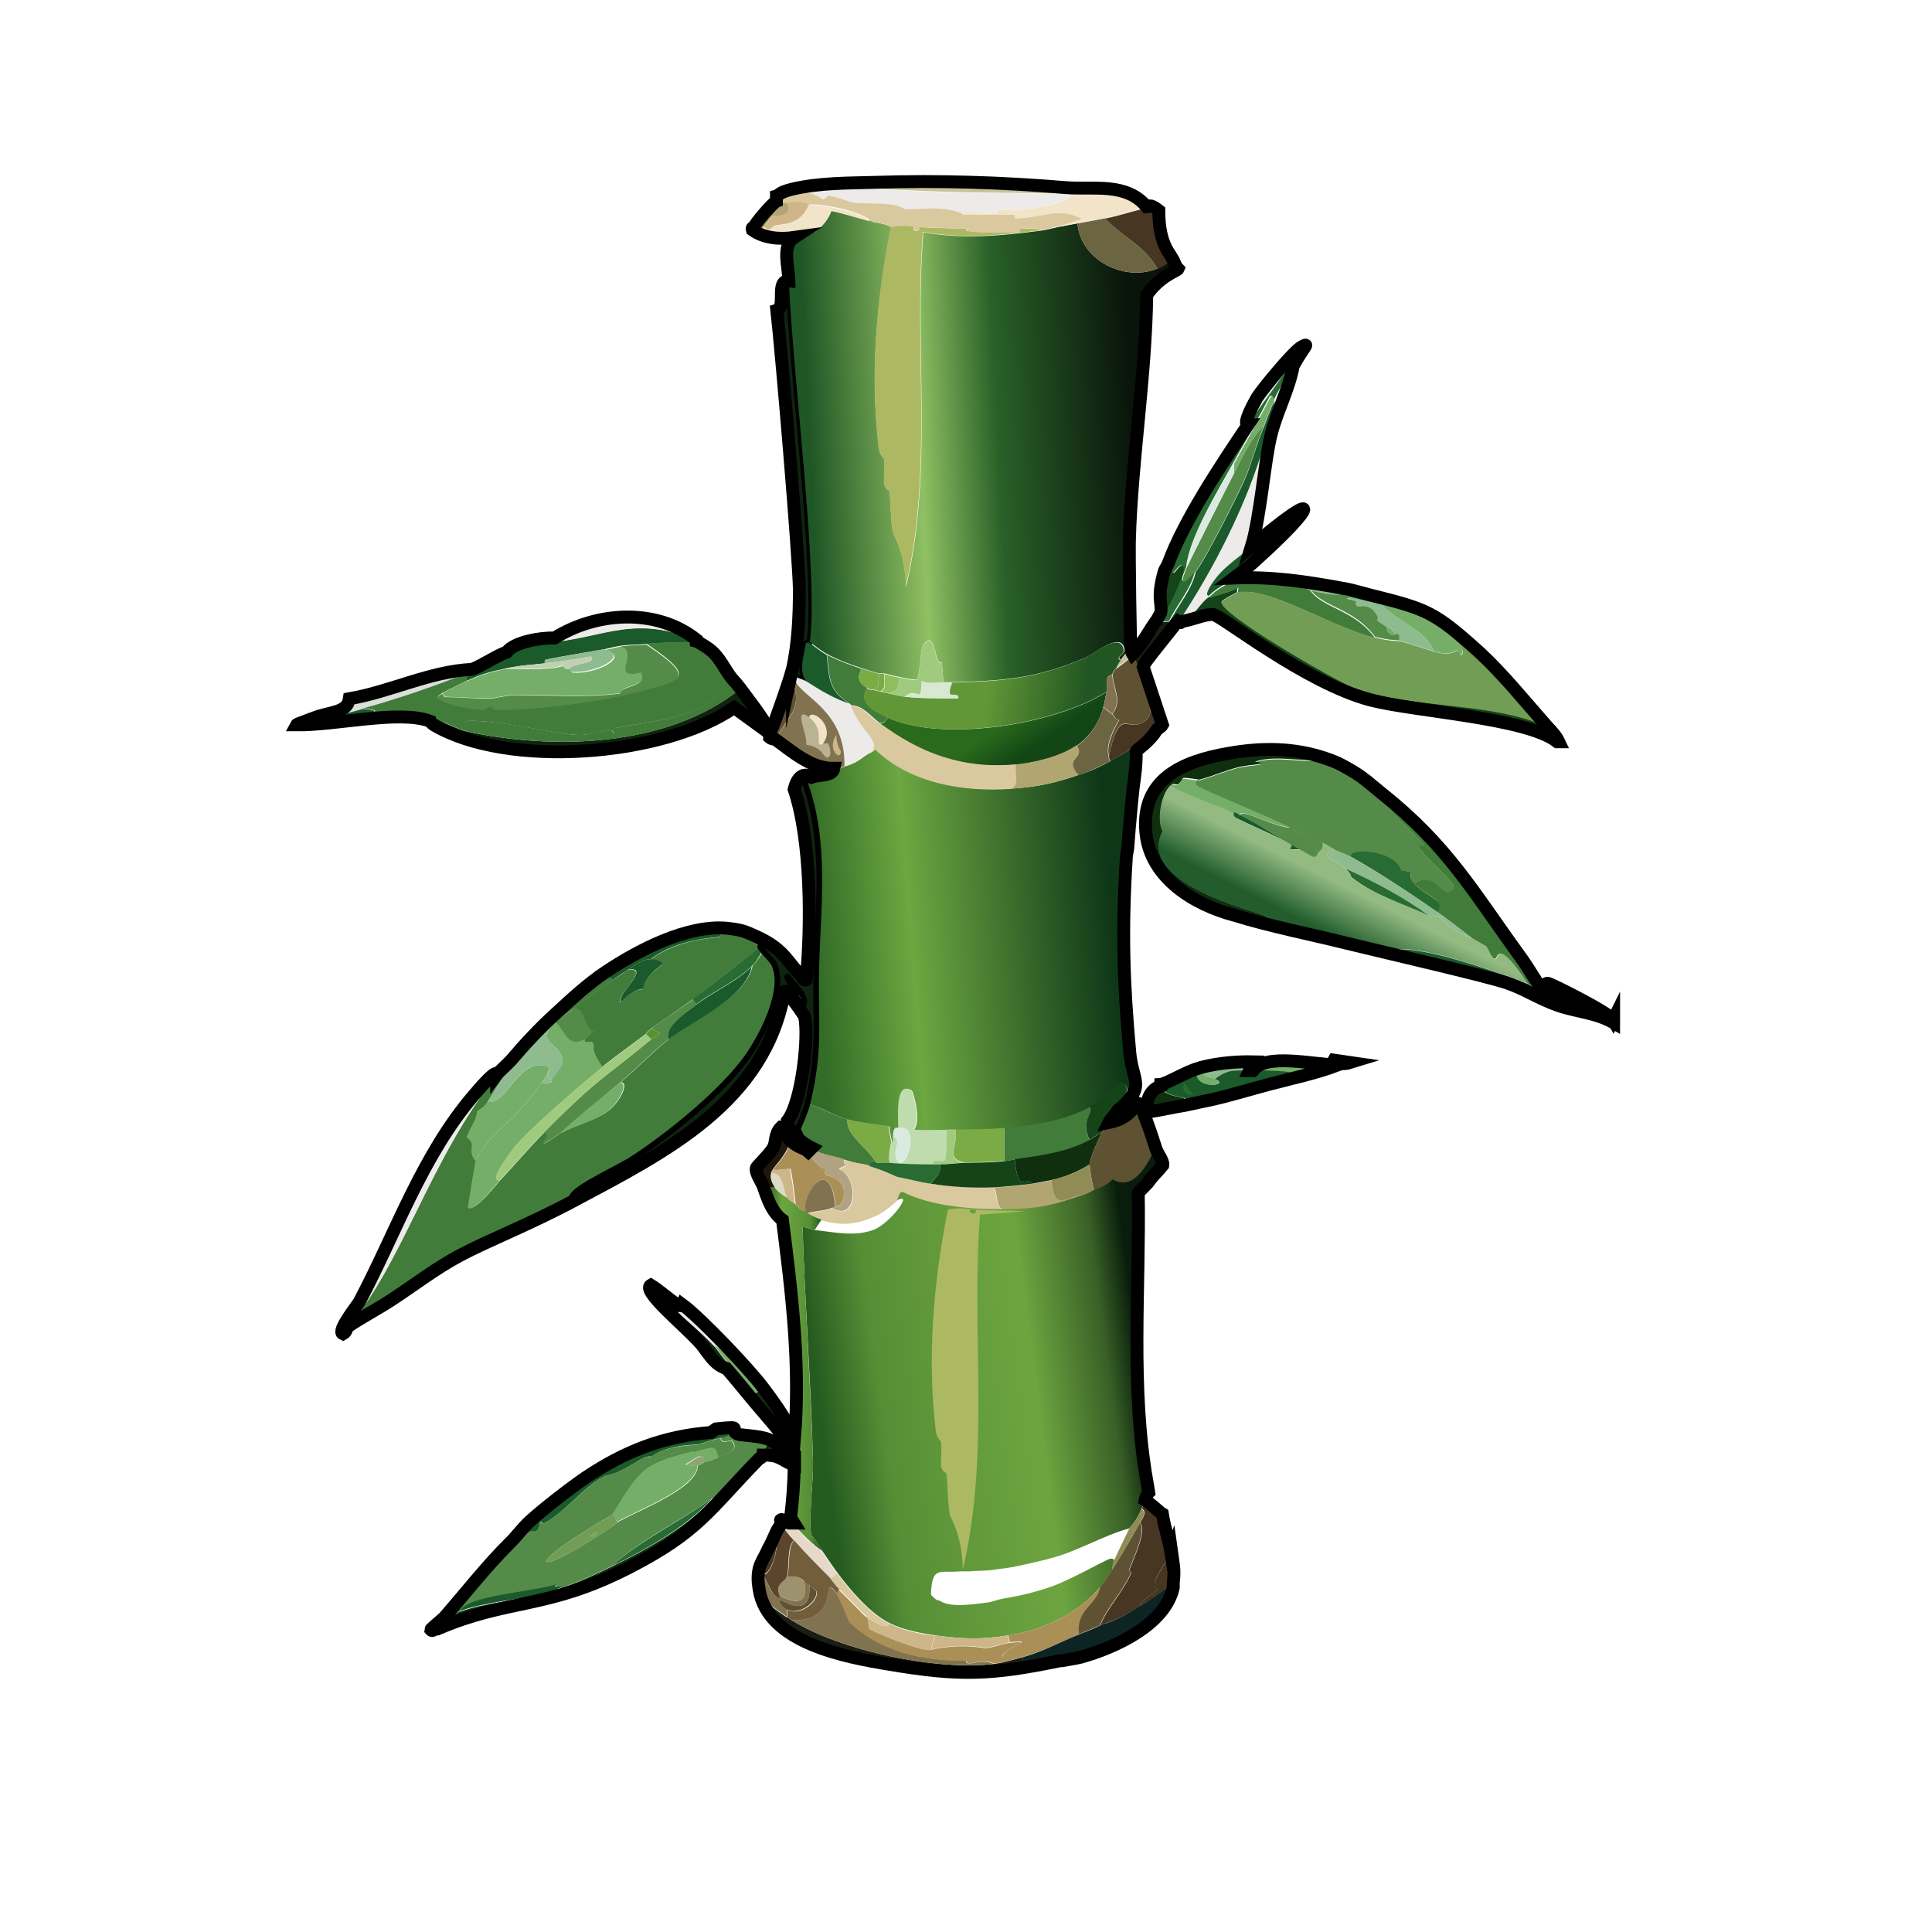 <?xml version="1.0" encoding="UTF-8"?><svg id="Layer_1" xmlns="http://www.w3.org/2000/svg" xmlns:xlink="http://www.w3.org/1999/xlink" viewBox="0 0 48 48"><defs><style>.cls-1{fill:#1a5a2b;}.cls-1,.cls-2,.cls-3,.cls-4,.cls-5,.cls-6,.cls-7,.cls-8,.cls-9,.cls-10,.cls-11,.cls-12,.cls-13,.cls-14,.cls-15,.cls-16,.cls-17,.cls-18,.cls-19,.cls-20,.cls-21,.cls-22,.cls-23,.cls-24,.cls-25,.cls-26,.cls-27,.cls-28,.cls-29,.cls-30,.cls-31,.cls-32,.cls-33,.cls-34,.cls-35,.cls-36,.cls-37,.cls-38,.cls-39,.cls-40,.cls-41,.cls-42,.cls-43,.cls-44,.cls-45,.cls-46,.cls-47,.cls-48,.cls-49,.cls-50,.cls-51,.cls-52{stroke-width:0px;}.cls-2{fill:#dac99f;}.cls-3{fill:#5b462d;}.cls-4{fill:url(#linear-gradient);}.cls-5{fill:#d7e9d1;}.cls-6,.cls-53{fill:#0f240f;}.cls-7{fill:#0e2323;}.cls-8{fill:#8ea573;}.cls-9{fill:url(#linear-gradient-6);}.cls-10{fill:#878c7d;}.cls-11{fill:#154418;}.cls-12{fill:#daeae1;}.cls-13{fill:#7aab45;}.cls-14{fill:#735e3c;}.cls-53,.cls-54,.cls-55{stroke:#000;stroke-miterlimit:10;}.cls-53,.cls-55{stroke-width:.14px;}.cls-15{fill:#b9b393;}.cls-16{fill:#908c56;}.cls-17{fill:url(#linear-gradient-5);}.cls-18,.cls-55{fill:#edebea;}.cls-19{fill:#1f160c;}.cls-20{fill:#473622;}.cls-21{fill:#0f2f0e;}.cls-22{fill:#ceb689;}.cls-23{fill:#6b6541;}.cls-24{fill:#286c33;}.cls-25{fill:url(#linear-gradient-2);}.cls-26{fill:#bedcad;}.cls-27{fill:#827350;}.cls-28{fill:#74ae68;}.cls-29{fill:#a0ca7d;}.cls-30{fill:#444f3b;}.cls-31{fill:#dedbc5;}.cls-32{fill:url(#linear-gradient-7);}.cls-33{fill:#8fbf5c;}.cls-34{fill:url(#linear-gradient-3);}.cls-35{fill:#dbdfd9;}.cls-36{fill:#1a1d14;}.cls-37{fill:#427c3b;}.cls-54{fill:none;stroke-width:.32px;}.cls-38{fill:#9c926d;}.cls-39{fill:#558b48;}.cls-40{fill:#8ebc8e;}.cls-41{fill:#f2e4c8;}.cls-42{fill:#c6c39a;}.cls-43{fill:#5f5232;}.cls-44{fill:#acb962;}.cls-45{fill:#e6d9ca;}.cls-46{fill:#59912f;}.cls-47{fill:url(#linear-gradient-4);}.cls-48{fill:#b1a671;}.cls-49{fill:#719d54;}.cls-50{fill:#aa8f57;}.cls-51{fill:#c2d0b2;}.cls-52{fill:#b1a381;}</style><linearGradient id="linear-gradient" x1="27.63" y1="23.05" x2="20.31" y2="23.61" gradientUnits="userSpaceOnUse"><stop offset="0" stop-color="#0e3718"/><stop offset=".68" stop-color="#6ca741"/><stop offset="1" stop-color="#336c27"/></linearGradient><linearGradient id="linear-gradient-2" x1="28.16" y1="10.82" x2="20.13" y2="11.2" gradientUnits="userSpaceOnUse"><stop offset="0" stop-color="#09140b"/><stop offset=".42" stop-color="#296128"/><stop offset=".66" stop-color="#90c063"/><stop offset="1" stop-color="#1f5625"/></linearGradient><linearGradient id="linear-gradient-3" x1="28.39" y1="34.4" x2="20.42" y2="35.44" gradientUnits="userSpaceOnUse"><stop offset="0" stop-color="#081d0c"/><stop offset=".1" stop-color="#396026"/><stop offset=".33" stop-color="#6ca540"/><stop offset=".58" stop-color="#629a3b"/><stop offset=".81" stop-color="#568e36"/><stop offset="1" stop-color="#255b1f"/></linearGradient><linearGradient id="linear-gradient-4" x1="18.94" y1="34.01" x2="20.41" y2="34.01" xlink:href="#linear-gradient-3"/><linearGradient id="linear-gradient-5" x1="24.96" y1="17.97" x2="25.48" y2="18.71" gradientUnits="userSpaceOnUse"><stop offset="0" stop-color="#296a1c"/><stop offset="1" stop-color="#124715"/></linearGradient><linearGradient id="linear-gradient-6" x1="33.46" y1="22.06" x2="32.91" y2="23.15" gradientUnits="userSpaceOnUse"><stop offset="0" stop-color="#92ba81"/><stop offset="1" stop-color="#235d2e"/></linearGradient><linearGradient id="linear-gradient-7" x1="24.57" y1="16.92" x2="26.97" y2="17.21" gradientUnits="userSpaceOnUse"><stop offset="0" stop-color="#619736"/><stop offset="1" stop-color="#215622"/></linearGradient></defs><path class="cls-4" d="M28.75,18.13s-.06.09-.09.13c-.2.25-.42.38-.43.41,0,.21-.01.42-.04.63-.06.42-.09.84-.13,1.25-.02.17-.03.35-.04.52,0,.11-.04.19-.04.3-.11,1.77-.07,3.04.09,4.8.07.73.41.82-.3,1.43.09-.15.41-.58.11-.69-.05-.02-.62.51-.8.61-.61.33-1.43.46-2.12.52-.4.04-.8.04-1.21.04-.07,0-.14,0-.22,0-.13,0-.78.02-.82-.02.19-.2-.02-.95-.06-.97-.43-.23-.3.82-.32.95,0,.02-.09-.12-.13.17-.01.09.03.17-.04.17-.01-.12-.06-.26-.06-.39-.3-.05-.74-.09-1.02-.17-.34-.1-.65-.29-.99-.39.33-1.38.18-2.03.22-3.35.04-1.55.26-3.16-.3-4.67.06-.09.13-.05.17-.06.21-.07.52-.02.56-.22.08,0,.19-.07.26-.09.37-.11.41-.24.65-.35.05-.02.07-.05.11-.09.89.87,2.2,1.07,3.39.99.66-.04,1.07-.14,1.69-.35.28-.09.52-.2.78-.35.68-.37.66-.49,1.17-.78Z"/><path class="cls-37" d="M27.07,27.51c.1.19-.24.33,0,.82-.57.31-1.22.39-1.86.48-.09.01-.17.03-.26.04v-.82c.69-.06,1.5-.19,2.12-.52Z"/><path class="cls-37" d="M21.06,27.81c-.06.37.45.67.69,1.04-.13-.01-.14,0-.13.13-.04-.01-.05-.03-.09-.04-.08-.02-.27-.03-.56-.13-.27-.09-.51-.1-.82-.26-.1-.05-.3-.17-.35-.26.09-.02,0-.05-.04-.09.09-.23.25-.54.3-.78.34.1.65.29.99.39Z"/><path class="cls-26" d="M23.52,28.07c.01.14-.01.73-.04.76-.07.07-.33-.06-.3.11-.29,0-.82-.01-1.08-.04-.03-.21.05-.45.04-.52.07,0,.03-.09.04-.17.25.14-.01.37.09.58.21.48.65-.9.04-.76.03-.13-.11-1.18.32-.95.04.02.26.78.06.97.04.05.69.02.82.02Z"/><path class="cls-13" d="M24.95,28.02v.82c-.34.04-.66.03-.99.04-.49-.1-.15-.39-.22-.82.41,0,.81,0,1.21-.04Z"/><path class="cls-13" d="M22.14,28.37c0,.07-.08.31-.04.52-.17-.02-.34.04-.35-.04-.24-.37-.75-.67-.69-1.04.27.08.72.12,1.02.17,0,.12.05.27.06.39Z"/><path class="cls-11" d="M27.76,27.59c-.08.13-.16.2-.22.3-.05.09-.12.16-.17.26-.11.02-.19.11-.3.17-.24-.49.1-.63,0-.82.17-.09.75-.62.8-.61.3.11-.02.54-.11.69Z"/><path class="cls-12" d="M22.31,28.02c.6-.14.17,1.23-.04.76-.1-.22.16-.44-.09-.58.04-.29.13-.15.13-.17Z"/><path class="cls-29" d="M23.74,28.07c.07.43-.28.72.22.82-.2,0-.4.04-.61.04-.06,0-.12,0-.17,0-.03-.17.23-.03.3-.11.03-.03.05-.62.04-.76.07,0,.14,0,.22,0Z"/><path class="cls-53" d="M19.59,7.02c.1,2.38.74,7.28.52,8.95,0,0-.08-.01-.09.02-.05.31-.18.66,0,.93-.02-.02-.2-.07-.22-.09-.03-.02-.14-.12-.13-.17.15-.63.18-1.32.17-1.97,0-.78-.44-5.87-.56-6.94.24-.07-.04-.77.3-.73Z"/><path class="cls-25" d="M21.66,5.51c.16.03.33.05.48.13-.36,1.82-.53,3.67-.3,5.51.02.16.13.24.13.26.02.17-.01.53,0,.61.03.15.13.16.13.17.04.23.02.74.09,1.04.01.07.31.49.32,1.36.69-2.9.2-5.92.43-8.82.97.18,1.95.09,2.92-.04.15-.02.29-.06.43-.09.16-.03.32-.06.48-.09.08.93,1.19,1.46,1.99,1.12.36-.15.25-.25.28-.26,0,0,.04.16.15.13.02.05.05.11.09.15-.01.05-.45.17-.78.65-.02,1.97-.38,4.17-.43,6.09,0,.33.02,2.57.04,2.7-.07-.01-.18.15-.26.26-.14-.05.1-.14.09-.24-.06-.5-.76.1-.97.19-1.24.52-2,.57-3.31.61-.07,0-.14,0-.22,0l-.04-.5c-.18.15-.16-.93-.48-.39-.04.06-.06.62-.13.82-.04.03-.35-.05-.43-.06-.14-.02-.25-.06-.39-.09-.04,0-.09,0-.13,0-.13-.03-.3-.09-.43-.13-.28-.09-.6-.21-.86-.35-.15-.08-.3-.2-.43-.3.22-1.67-.42-6.56-.52-8.95-.02-.37-.18-.89.13-1.08.43-.06.78-.27.93-.69.06-.02.86.23,1.02.26Z"/><path class="cls-44" d="M22.83,5.64c-.14-.13-.22.15-.02.09.03,0,.03-.08.02-.09.41.03.82.03,1.23.04-.38.11,1.07.1,1.25.09.03,0,0-.08.04-.09.09,0,.49-.03.5.04-.97.13-1.95.22-2.92.04-.23,2.89.26,5.92-.43,8.82-.01-.87-.31-1.29-.32-1.36-.06-.3-.05-.81-.09-1.04,0-.01-.1-.02-.13-.17-.01-.08.02-.44,0-.61,0-.01-.11-.1-.13-.26-.22-1.84-.06-3.69.3-5.51.24-.05.45-.02.69,0Z"/><path class="cls-21" d="M27.37,28.15c-.09.18-.29.61-.3.78-.28.18-.63.32-.95.39-.15.03-.33.06-.48.09-.15-.23-.34.32-.43-.61.63-.09,1.29-.17,1.86-.48.12-.06.2-.15.3-.17Z"/><path class="cls-1" d="M17.3,15.92v.04c-.42,0-.83,0-1.25.04-.21.02-.38.01-.61.04-.14.02-.29.06-.43.09-.21.04-1.38.23-1.45.26-.03.01-.02.06-.02.09-.37.04-.56.04-.99.13-.39.08-.58.14-.95.3l-.04-.17s.1-.06.17-.09c.29-.12.58-.32.86-.43.24-.09.47-.19.71-.26,1.46.04,2.32-.79,4-.04Z"/><path class="cls-18" d="M17.3,15.92c-1.68-.74-2.53.09-4,.04-.24.07-.48.17-.71.26.18-.25.83-.36,1.19-.35,1.05-.65,2.52-.75,3.52.04Z"/><path class="cls-35" d="M11.72,16.66c-.08.03-.16.08-.17.09-.84.33-1.68.63-2.55.86-.39.11-.81.21-1.21.26.4-.16.83-.12.89-.48,1.03-.18,1.99-.69,3.05-.73Z"/><path class="cls-1" d="M9,17.61c.89.09-.5.11-.11.26.08.03,1.19-.23,1.6-.13.23.11.18.21.19.22-.75-.3-2.32.1-3.33.09.01-.02.36-.14.43-.17.4-.05.82-.15,1.21-.26Z"/><path class="cls-28" d="M15.44,16.05c.47.15-.32.84.5.65.16.38-.48.29-.52.52-.83.11-1.77.04-2.68.04-.07,0-.49.09-.56.09-.37,0-.75-.03-1.12-.04,0,0-.07-.06-.06-.09.06-.05.48-.25.61-.3.37-.16.56-.22.95-.3.42.01,1.28.03,1.45-.09.03.12.06.08.15.09,0,0,.03.08.06.09.56.06,1.49-.4.8-.56.14-.02.29-.07.43-.09Z"/><path class="cls-6" d="M19.07,18.13s0,.07,0,.09l-.84-.61c-1.77,1.22-5.64,1.51-7.46.43.07-.19.16.04.19.04.04,0,0-.14.04-.13.07.01.38.17.58.22,2.16.47,4.99.4,6.79-1.04.2.28.55.72.69.99Z"/><path class="cls-39" d="M16.05,16.01c1.26.85,1.03.92-.63,1.3-.82.19-2.33.36-3.15.35-.02,0-.07-.09-.09-.09,0,0-.16.09-.17.09-.37-.02-.84-.1-1.15-.28-.02-.07.09-.12.13-.15,0,.03.06.09.06.09.37,0,.75.04,1.12.04.07,0,.49-.09.56-.09.91,0,1.85.07,2.68-.04.04-.22.68-.14.52-.52-.82.19-.03-.49-.5-.65.22-.03.39-.03.61-.04Z"/><path class="cls-37" d="M18.38,17.13c-1.8,1.44-4.63,1.51-6.79,1.04.1-.21-.22-.26.15-.26.82,0,2.13.34,2.64.35.45,0,.82-.25.86-.04.04,0,0-.12.04-.13.76-.16,1.8-.21,2.38-.69.19-.16.24-.43.5-.52.05.06.12.13.22.26Z"/><path class="cls-37" d="M17.3,15.97s.3.18.35.22c.22.18.34.47.52.69-.26.09-.31.36-.5.52-.57.48-1.62.53-2.38.69-.04,0,0,.12-.04.13-.05-.21-.41.05-.86.04-.5,0-1.81-.34-2.64-.35-.37,0-.05.04-.15.26-.21-.05-.51-.21-.58-.22-.04,0,0,.13-.04.13-.04,0-.13-.23-.19-.04-.08-.05-.08-.08-.09-.09-.01,0,.04-.1-.19-.22-.41-.1-1.52.16-1.6.13-.39-.15.99-.16.11-.26.87-.24,1.71-.53,2.55-.86l.04.17c-.13.06-.55.26-.61.3-.04.03-.15.08-.13.15.3.18.78.26,1.15.28,0,0,.16-.09.17-.09.02,0,.07.09.09.09.82.02,2.34-.16,3.15-.35,1.66-.38,1.89-.44.63-1.3.42-.03.83-.04,1.25-.04Z"/><path class="cls-37" d="M11.36,17.87c.05-.03.2,0,.15.11,0,.02-.26-.04-.15-.11Z"/><path class="cls-40" d="M14.14,16.61c.16-.15.7-.12.54-.3-.38.07-.76.13-1.15.17,0-.03-.01-.07.02-.09.07-.02,1.24-.22,1.45-.26.69.16-.24.62-.8.56-.03,0-.06-.09-.06-.09Z"/><path class="cls-51" d="M14.14,16.61c-.1,0-.12.03-.15-.09-.17.12-1.03.1-1.45.09.43-.09.63-.08.99-.13.38-.05.76-.1,1.15-.17.16.18-.38.15-.54.3Z"/><path class="cls-28" d="M31.52,26.94l-.24-.04c.25-.02.52-.22.73-.17.24-.11-.27-.11-.69-.13-.02,0-.07.09-.09.09-.02,0-.1-.09-.11-.09.3-.43,1.48-.14,2.1-.13-.55.21-1.14.32-1.71.48Z"/><path class="cls-40" d="M31.04,26.6c-.36.01-.51-.05-.86.22-.24-.11-.23.07-.3-.3.41-.1.86-.14,1.27-.13l-.11.22Z"/><path class="cls-30" d="M33.14,26.34l.41.06c-.19.06-.45,0-.41-.06Z"/><path class="cls-21" d="M29.44,27.46c-.31.06-.62.12-.93.17-.06-.28.06-.56.32-.65.03.2.38.26.58.3.14.11-.37.06.02.17Z"/><path class="cls-1" d="M30.18,26.81c.36-.27.5-.2.86-.22.03,0,.06,0,.09,0,0,0,.08.09.11.09.02,0,.07-.09.09-.09.42.02.93.02.69.13-.22-.05-.48.16-.73.17l.24.04c-.49.13-.97.28-1.47.39-.2.04-.4.09-.61.13-.39-.12.12-.06-.02-.17-.2-.04-.55-.1-.58-.3v-.04c.13-.01.65-.31.91-.39-.19.53.85.44.43.26Z"/><path class="cls-28" d="M30.18,26.81c.42.18-.62.28-.43-.26.05-.02.09-.03.13-.04.07.37.06.19.3.3Z"/><path class="cls-24" d="M29.42,26.9l.22.3c-.2.03-.29-.13-.22-.3Z"/><path class="cls-37" d="M14.27,29.84c-1.19.63-2.12.98-2.87,1.38-.58.31-1.11.72-1.66,1.08-.37.24-.76.45-1.12.69,1.37-1.55,2.05-4.19,3.72-6.27.06-.08.25-.23.35-.35-.14.35-.37.67-.56.99-.06.1-.15.19-.26.24-.02.26-.17.38-.26.65.27.18,0,.31.22.58l-.19,1.17c.15.12.7-.58.8-.69.37-.39.7-.79,1.08-1.17.35.01-.48.61.43,0,.29-.16.91-.33,1.19-.56.26-.21.51-.69.28-.69.41-.35.78-.74,1.21-1.08.56-.45,1.89-1,2.07-1.82.08-.08.27-.32.26-.43.05.08.26.27.3.37.3.63-.27,1.74-.65,2.29-.62.88-1.92,1.93-2.83,2.53-.54.36-1.83.88-1.49,1.08Z"/><path class="cls-37" d="M18.81,23.31c.19.15.06.17.09.22-.57.42-1.12.87-1.69,1.3-.34.25-.7.48-1.04.73-.1.08-.12.12-.13.13-.36.28-.73.53-1.08.82-.31-.45-.2-.55-.22-.58-.05-.1-.25.05-.22-.11.01,0,.16-.16.22-.19-.25-.02-.16-.52-.48-.58.3-.24.62-.48.95-.69.13-.08.25-.18.39-.26.51-.08-.1.48-.17.67-.14.39.19-.21.54-.19.01-.26.3-.48.5-.63-.09-.06-.2-.11-.3-.11.64-.51,1.62-.54,1.71-.56.04-.01-.04-.1.15-.17.38.03.44.06.78.22Z"/><path class="cls-18" d="M12.33,26.73c-1.67,2.08-2.34,4.71-3.72,6.27-.04.04,0,.11-.11.17-.16-.07.37-.72.41-.8.92-1.72,1.56-3.65,2.85-5.14.21-.25.57-.64.56-.5Z"/><path class="cls-40" d="M13.89,25.3s-.06.06-.09.09c-.58.59.25.51.17,1.06,0,.05-.21.33-.26.37l-.13-.09s.1-.18.06-.22c-.76-.31-1.05.99-1.53.86.19-.32.42-.64.56-.99.36-.42.72-.79,1.12-1.17l.09.09Z"/><path class="cls-1" d="M18.03,23.1c-.19.07-.11.16-.15.17-.09.03-1.07.05-1.71.56-.25.01-.41.17-.56.26-.14.08-.26.17-.39.26l-.17-.17c.81-.54,2.01-1.16,2.98-1.08Z"/><path class="cls-37" d="M15.23,24.35c-.33.21-.65.45-.95.69-.14.11-.36.24-.39.26l-.09-.09c.4-.37.8-.74,1.25-1.04l.17.17Z"/><path class="cls-28" d="M14.53,25.82c-.04.15.16,0,.22.11.01.03-.1.14.22.58-.54.45-1.82,1.53-2.2,2.01-.11.14-.66.86-.35.8-.1.11-.65.81-.8.69l.19-1.17c.45-.83.94-.89,1.64-1.94.34.04.25-.08.26-.09.05-.04.25-.32.26-.37.07-.55-.75-.46-.17-1.06.25.23.32.66.73.43Z"/><path class="cls-39" d="M17.3,24.96c-.29.22-.81.58-.69.86-.43.34-.8.73-1.21,1.08-.49.42-1,.81-1.47,1.25-.92.61-.08.01-.43,0,1.4-1.41,1.49-1.34,2.68-2.33.18-.15.35-.1,0-.26.33-.26.7-.48,1.04-.73l.09.13Z"/><path class="cls-28" d="M13.58,26.73s-.07.08-.13.17c-.7,1.05-1.19,1.11-1.64,1.94-.23-.27.06-.41-.22-.58.09-.27.24-.39.26-.65.11-.05.2-.14.26-.24.48.13.78-1.17,1.53-.86.03.03-.05.18-.06.22Z"/><path class="cls-29" d="M16.05,25.69l.13.13c-1.19.99-1.28.92-2.68,2.33-.38.38-.71.78-1.08,1.17-.31.06.23-.66.35-.8.38-.48,1.66-1.56,2.2-2.01.35-.29.72-.54,1.08-.82Z"/><path class="cls-1" d="M16.61,25.82c-.12-.29.4-.64.69-.86.43-.33.99-.56,1.38-.95-.18.82-1.51,1.37-2.07,1.82Z"/><path class="cls-24" d="M18.9,23.53s0,0,.04.04c0,.11-.18.36-.26.43-.39.39-.95.62-1.38.95l-.09-.13c.57-.42,1.12-.87,1.69-1.3Z"/><path class="cls-28" d="M13.93,28.15c.46-.45.98-.83,1.47-1.25.23,0-.02.48-.28.69-.28.23-.9.4-1.19.56Z"/><path class="cls-39" d="M14.53,25.82c-.42.23-.49-.2-.73-.43.03-.03.06-.06.09-.09.03-.02.24-.14.39-.26.32.07.22.56.48.58-.05.04-.2.19-.22.19Z"/><path class="cls-1" d="M16.18,23.83c.11,0,.22.05.3.11-.2.14-.48.37-.5.63-.35-.01-.68.58-.54.19.07-.19.68-.75.17-.67.15-.09.31-.25.56-.26Z"/><path class="cls-46" d="M16.18,25.82l-.13-.13s.03-.05.13-.13c.35.16.18.11,0,.26Z"/><path class="cls-53" d="M20.15,19.34s-.11-.03-.17.06c.56,1.51.34,3.11.3,4.67-.03,1.32.11,1.97-.22,3.35-.06.23-.21.55-.3.78-.11-.09-.22-.16-.22-.32.37-.47.54-2.13.43-2.59,0-.04-.45-.66-.5-.63-.48,2.75-2.96,3.99-5.21,5.19-.34-.2.95-.73,1.49-1.08.91-.6,2.21-1.65,2.83-2.53.38-.55.95-1.66.65-2.29-.05-.1-.25-.28-.3-.37-.03-.05-.04-.04-.04-.04-.03-.04.1-.07-.09-.22.69.32.77.67,1.08.95.02.02.08.15.13.11.12-1.35.13-3.47-.3-4.73.05-.22.19-.46.43-.3Z"/><path class="cls-53" d="M19.81,28.28l-.04-.09s.13.07.04.09Z"/><path class="cls-55" d="M19.53,24.22c.15.21.62.6.39.82l-.39-.82Z"/><path class="cls-40" d="M13.71,26.81s.08.12-.26.09c.06-.1.12-.16.13-.17l.13.09Z"/><path class="cls-21" d="M17.73,33.43c.18.19,1.13,1.61,1.12,1.04,0,0,.06.04.09.04.22.29.49.67.65.99.04.09.09.17.13.26.12.24,0,.37,0,.39-.3-.51-.71-.93-1.08-1.38-.2-.25-.39-.49-.61-.73-.49-.57-1.01-1.19-1.49-1.69.4.35.82.69,1.19,1.08Z"/><path class="cls-18" d="M18.94,34.51s-.08-.04-.09-.04c-.36-.36-.68-.76-1.12-1.04-.37-.39-.79-.73-1.19-1.08.48.5,1,1.12,1.49,1.69-.34-.1-.47-.44-.69-.67-.44-.47-1.42-1.27-1.19-1.4.21.12.4.3.65.48.1.07.12,0,.13,0,.45.33,1.66,1.6,2.01,2.07Z"/><path class="cls-28" d="M18.86,34.46c0,.58-.94-.85-1.12-1.04.44.27.76.68,1.12,1.04Z"/><path class="cls-10" d="M16.33,32.17c.12-.03.15.23.02.06-.02-.03-.07-.05-.02-.06Z"/><path class="cls-43" d="M28.49,27.89c.08.21.15.44.22.65-.18.41-.54,1.08-1.06.78-.13.13-.29.2-.45.26-.07-.09-.13-.62-.13-.65.01-.17.21-.6.3-.78.05-.1.12-.17.17-.26.9-.18.58-.98.95,0Z"/><path class="cls-2" d="M21.62,28.98c.24.07.45.16.67.26.28.05.56.13.84.17.5.07,1.05.1,1.56.09.11.21.02.52.26.56-.79.01-1.82-.08-2.53-.43-.09,0-.1.17-.15.22-.15.13-.29.25-.48.35,0-.19.03-.63,0-.76-.03-.12-.35-.39-.26-.5.04.01.05.03.09.04Z"/><path class="cls-48" d="M26.12,29.32c.06.84.37.36.91.35-.86.29-1.13.38-2.07.39-.24-.04-.15-.35-.26-.56.23,0,.72-.05.95-.09.15-.02.33-.05.48-.09Z"/><path class="cls-16" d="M27.2,29.58c-.06.02-.11.07-.17.09-.54.02-.84.5-.91-.35.32-.07.67-.21.95-.39,0,.03.06.56.13.65Z"/><path class="cls-50" d="M20.07,28.63c.3.44.41.39.43.41.02.01-.03.11.02.15.03.03.6.07.41.67-.03.09-.16.1-.17.11-.13-1.35-.87-.27-.73.13-.11.01-.21-.14-.26-.17-.01-.11-.1-.86-.13-.89-.02-.01-.36.05-.43.02.05-.1.3-.29.43-.69.19.17.33.17.43.26Z"/><path class="cls-52" d="M20.97,28.8c-.02.12.05.14.04.15-.02.03-.13.05-.17.09.51.22.45,1.34-.17.97.03-.01.06-.03.09-.04,0,0,.15-.02.17-.11.19-.6-.38-.64-.41-.67-.05-.05,0-.14-.02-.15-.02-.02-.13.03-.43-.41l.09-.09c.31.16.55.17.82.26Z"/><path class="cls-19" d="M19.63,28.37c-.14.4-.39.59-.43.69-.02.03-.04.05-.04.09-.03.14.02.23.09.35h-.3c-.04-.12-.2-.33-.17-.45,0-.03.34-.35.43-.52.06-.11.02-.34.19-.5.03,0,.14.26.24.35Z"/><path class="cls-2" d="M21.54,28.93c-.09.1.23.37.26.5.03.13,0,.57,0,.76-.47.23-.88.28-1.38.13-.07-.02-.3-.12-.35-.17.2-.06.41-.05.61-.13.62.37.69-.75.17-.97.04-.03.16-.06.17-.09,0,0-.07-.03-.04-.15.29.1.49.11.56.13Z"/><path class="cls-27" d="M20.76,29.97s-.06.03-.09.04c-.2.08-.41.07-.61.13,0,0-.02.02-.04-.04-.13-.4.61-1.48.73-.13Z"/><path class="cls-22" d="M19.76,29.93c-.1-.07-.12-.09-.22-.17-.1-.24-.09-.62-.39-.61,0-.03.03-.05.04-.09.07.03.42-.04.43-.02.03.03.12.77.13.89Z"/><path class="cls-31" d="M19.55,29.75s-.22-.13-.3-.26c-.07-.11-.12-.2-.09-.35.3-.01.29.37.39.61Z"/><path class="cls-11" d="M25.21,28.8c.09.93.28.37.43.61-.23.03-.72.08-.95.09-.51.02-1.05-.01-1.56-.09.1-.18.26-.21.22-.48.21,0,.4-.03.61-.04.33-.01.66,0,.99-.04.09-.01.17-.03.26-.04Z"/><path class="cls-24" d="M21.75,28.85c0,.08.18.02.35.04.26.03.79.04,1.08.04.06,0,.12,0,.17,0,.05.27-.12.29-.22.48-.29-.04-.56-.12-.84-.17-.22-.1-.43-.19-.67-.26-.01-.13,0-.14.13-.13Z"/><path class="cls-34" d="M28.54,29.36c-.04.07-.25.26-.26.28.03,2.4-.2,4.83.22,7.2l.04.24s-.07.14-.09.19c-.02.06-.06.15-.09.22-.15.35-.29.45-.3.48-.65.18-1.25.55-1.9.73-.28.08-.88.22-1.17.26-.1.01-.2.03-.3.04-.19.03-.41.02-.61.04-.07,0-.15,0-.22,0-.51.05-.71-.15-.73.58.14.17.21.14.22.15.25.18.83.09,1.21.04.12-.02.23-.07.35-.09.46-.08.77-.15,1.21-.3.5-.18,1.28-.63,1.45-.69.03-.01.11-.01.11.04-.02.05-.05.16-.04.22-.09.14-.2.31-.3.43-.59.7-1.4,1.07-2.29,1.21-.65.11-1.16.09-1.82,0-.39-.06-.77-.13-1.12-.3-.49-.24-.98-.82-1.3-1.25-.05-.06-.37-.53-.39-.56-.22-.36-.25-.35-.26-.37-.08-.32.05-1.4.04-1.82-.05-1.95-.2-3.89-.26-5.83.02-.05.24.06.3.06.48.05.97.17,1.45,0,.41-.14,1.05-.99.58-.73.05-.04.06-.22.15-.22.71.36,1.73.44,2.53.43.94-.01,1.21-.1,2.07-.39.06-.02.11-.07.17-.09.17-.06.33-.13.45-.26.52.31.88-.37,1.06-.78.04.11.19.3.17.41-.11.14-.25.27-.35.41Z"/><path class="cls-47" d="M19.24,29.49c.08.13.29.25.3.26.09.09.12.1.22.17.05.04.15.18.26.17.02.06.04.04.04.04.04.05.27.15.35.17l-.17.26c-.06,0-.28-.11-.3-.06.06,1.94.2,3.89.26,5.83.01.41-.12,1.49-.04,1.82,0,.02.04,0,.26.37-.15-.06-.65-.56-.69-.65-.02-.05-.05-.08-.09-.11.05-.43.08-.88.09-1.32,0-.04,0-.09,0-.13,0-.06,0-.12,0-.17,0-.02.12-.15,0-.39.15-1.81-.07-3.63-.3-5.42-.26-.21-.37-.53-.48-.84h.3Z"/><path class="cls-17" d="M27.5,17.18c-.04.13-.05.26-.09.39-.1.38-.32.72-.65.95-.39.27-1.05.43-1.51.48-1.32.12-2.38-.26-3.41-1.04.15.03.13-.03.22-.13,1.36.62,4.16.18,5.45-.65Z"/><path class="cls-18" d="M20.02,16.92c.35.22.68.43,1.08.56l.04.04c.22.64.79.88.48,1.17-.23.1-.28.24-.65.35.03-1.36-1.02-1.71-1.21-2.1-.01-.03-.01-.11.04-.11.02.01.19.07.22.09Z"/><path class="cls-43" d="M19.24,18.39s-.06,0-.13-.04c0,0,0-.04-.04-.13,0-.02,0-.07,0-.09.05,0,.05.07.09.02.04-.06.44-1.23.48-1.36.35.83-.04.94-.39,1.6Z"/><path class="cls-27" d="M19.81,16.83c-.05,0-.06.08-.04.11.19.39,1.24.74,1.21,2.1-.07.02-.18.09-.26.09-.57,0-1.05-.43-1.47-.73.35-.66.74-.77.39-1.6.04-.15.04-.12.04-.13-.01.05.1.15.13.17Z"/><path class="cls-15" d="M20.11,17.82c.36.28.19.6.26.67.04.04.06-.04.09-.02.01.01.09-.01.11,0,.03.03.12.3,0,.35-.12.04-.08-.24-.54-.32.05-.21-.36-1.01.09-.67Z"/><path class="cls-41" d="M20.45,18.47s-.05.06-.09.02c-.07-.07.1-.39-.26-.67.06-.24.67.22.35.65Z"/><path class="cls-22" d="M20.78,18.26c0,.27.11.39.11.41,0,.26-.36-.06-.11-.41Z"/><path class="cls-2" d="M21.84,17.95c1.04.78,2.1,1.16,3.41,1.04-.03.23.1.53-.13.61-1.19.08-2.5-.13-3.39-.99-.03.04-.06.07-.11.09.31-.29-.26-.53-.48-1.17.28.01.47.27.69.43Z"/><path class="cls-48" d="M26.76,18.52c.21.35-.36.28.04.73-.62.21-1.03.3-1.69.35.23-.08.1-.37.13-.61.47-.04,1.12-.2,1.51-.48Z"/><path class="cls-23" d="M27.63,17.74c.05.06.07.13.17.15-.15.23-.33.63-.26.89.01.04,0,.08.04.13-.26.14-.5.25-.78.35-.4-.45.17-.39-.04-.73.33-.23.54-.57.65-.95.03,0,.2.16.22.17Z"/><path class="cls-20" d="M28.41,16.57l.48,1.45s-.13.1-.13.11c-.51.28-.49.41-1.17.78-.04-.05-.03-.09-.04-.13.24-1.11.42-.71.71-.78.67-.15.12-1.05.02-1.43h.13Z"/><path class="cls-42" d="M28.1,16.14c0,.06,0,.08.04.13-.12.13-.29.23-.43.35.04-.08.07-.14.13-.22.08-.11.19-.27.26-.26Z"/><path class="cls-43" d="M28.28,16.57c.1.38.65,1.28-.02,1.43-.3.06-.47-.34-.71.78-.07-.25.11-.65.26-.89-.11-.02-.12-.1-.17-.15.25-.33.03-.6,0-.99.07-.15.08-.12.09-.13.14-.11.31-.22.43-.35.05.1.1.19.13.3Z"/><path class="cls-27" d="M27.63,17.74s-.19-.17-.22-.17c.04-.13.05-.26.09-.39.02-.08-.02-.25,0-.32.01-.04.13-.1.13-.11.03.39.25.67,0,.99Z"/><path class="cls-39" d="M19.07,35.8c.04.29-.54.38-.13.39,0,.07-.08.08-.09.09-.03,0-.06-.05-.06-.04-.07.03-.55.75-1.1.99-.81.57-1.75,1.01-2.51,1.69-.39.19-.8.38-1.21.52h-.19l.06-.06c-.72.21-2.2.27-2.42.67-.21.08-.3.26-.39.17.54-.62,1.02-1.23,1.6-1.82.05.21.23-.13.45-.3.15-.12.21-.04.22-.04.15-.11.07-.22.13-.26,0,0,.04.07.09.04.57-.3.93-.87,1.51-1.17.57-.11.92-.53,1.15-.48,0,0-.07-.02-.13.06,0,.2.9-.36,1.21-.19-1.29.31-1.35.45-2.03,1.56-2.5,1.45-1.94,1.65.17.17.56-.31,1.93-.82,1.94-1.38.04,0,.12-.07.17-.09.18-.04.18-.04.35-.13.1-.06.52-.12.35-.37-.06-.09-.28.1-.3-.11.49-.12-.05-.08-.26-.09l.13-.09c.75-.08.28.01.54.13.06.03.54.04.76.13Z"/><path class="cls-21" d="M18.86,36.28c-1.26,1.29-1.5,1.82-3.26,2.72-2.02,1.03-2.96.75-4.73,1.51-.09-.01-.12.08-.17.02,0-.03.31-.28.35-.32.09.09.18-.09.39-.17.51-.2,1.59-.32,2.18-.43.11-.06.25-.13.37-.17.41-.14.82-.33,1.21-.52.85-.41,1.89-.99,2.51-1.69.56-.24,1.03-.96,1.1-.99,0,0,.03.05.06.04Z"/><path class="cls-1" d="M17.65,35.63c.21,0,.75-.03.26.09-.3.07-.5.15-.58.17-.06.01-.68-.02-1.15.3-.22-.06-.58.37-1.15.48-.59.3-.94.87-1.51,1.17-.04.02-.08-.05-.09-.04-.06.04.02.15-.13.26,0,0-.07-.07-.22.04-.22.17-.4.51-.45.3.18-.17.33-.4.52-.56.35-.31,1-.82,1.38-1.08.97-.65,1.93-1.03,3.11-1.12Z"/><path class="cls-28" d="M17.86,36.19c-.17.09-.17.09-.35.13-.05-.3-.31-.02-.48.06.02.04.25.03.3.02-.01.56-1.39,1.07-1.94,1.38-.14.04-.09-.09-.17-.17.68-1.1.75-1.25,2.03-1.56.49-.12.52-.19.61.13Z"/><path class="cls-39" d="M17.9,35.72c.02.21.24.02.3.11.17.24-.24.31-.35.37-.09-.32-.12-.25-.61-.13-.31-.17-1.21.4-1.21.19.06-.09.12-.06.13-.06.46-.32,1.09-.29,1.15-.3.08-.02.28-.1.58-.17Z"/><path class="cls-24" d="M17.69,37.23c-.62.7-1.66,1.28-2.51,1.69.76-.67,1.7-1.11,2.51-1.69Z"/><path class="cls-1" d="M13.97,39.43c-.12.04-.26.11-.37.17-.6.11-1.68.23-2.18.43.22-.4,1.7-.46,2.42-.67l-.06.06h.19Z"/><path class="cls-21" d="M19.72,36.32s0,.09,0,.13c-.38-.18-.37-.26-.78-.26-.41,0,.17-.1.13-.39.27.11.42.35.65.52Z"/><path class="cls-8" d="M17.52,36.32c-.06.01-.13.08-.17.09-.05,0-.29.01-.3-.02.17-.09.42-.36.48-.06Z"/><path class="cls-49" d="M15.4,37.79c-2.11,1.48-2.67,1.28-.17-.17.08.08.03.21.17.17Z"/><path class="cls-28" d="M14.81,38.05c.1.04-.11.21-.15.11,0,0,.14-.11.15-.11Z"/><path class="cls-39" d="M32.95,18.86c.26.09.33.13.56.26.37.2.52.37.82.61-.13.15.71.87,1.08,1.3-.55-.14.79.88.73,1.06-.32.36-.43-.49-.99-.11-.18-.18-.06-.26-.11-.3-.03-.03-.16-.05-.22-.04-.17-.52-1.31-.58-1.27-.35-.12-.07-.27-.11-.39-.17-.1-.05-.2-.12-.3-.17-.24-.12-.49-.23-.73-.35-.03-.01-.06-.03-.09-.04-.76-.37-2.23-.94-2.31-1.04-.06-.06-.03-.16.06-.13.31-.08.62-.22.93-.3.38-.1.86-.07.45-.15.58-.18,1.22.04,1.77-.06Z"/><path class="cls-21" d="M32.95,18.86c-.56.1-1.19-.12-1.77.06.41.08-.07.05-.45.15-.31.08-.62.22-.93.3-.02,0-.35-.06-.41-.04-.15.29-.2.08-.28.17-.25.18-.37.87-.22,1.15-.67,1.31,2.36,1.99,2.53,2.1.41.25-.67.02-.76,0-1-.27-2.1-.92-2.2-2.05-.12-1.31.9-1.77,2.03-1.97.85-.15,1.65-.15,2.46.13Z"/><path class="cls-11" d="M40.08,25.34s0,.06,0,.09c-.43-.25-.92-.27-1.38-.43v-.04s.27.13.3.06c-.1-.05-.76-.61-.54-.58.09.01,1.52.72,1.62.91Z"/><path class="cls-9" d="M29.1,19.51c.49.3,1.05.44,1.56.69,0,0-.02.09.06.13.39.2.97.43,1.34.65.15.09-.21.15.24.13.05.03.31.17.32.17.09,0,.1-.08.11-.09.09-.08.16-.14.13-.26.1.05.2.12.3.17-.46.16-.02.23.26.48.16.14.13.2.15.22.6.46,1.26.64,1.92.95.12.06.12.05.24,0,.22.24.53.47.84.56.06.05.31.16.37.22.02.02.12.32.22.3.06-.01.05-.54.8.61-.74-.29-1.94-.7-2.7-.82-.74-.12-.7.05-.82.04l-1.02-.22c-.92-.23-1.86-.41-2.77-.69.08.02,1.16.25.76,0-.17-.1-3.2-.79-2.53-2.1-.15-.27-.03-.97.22-1.15Z"/><path class="cls-37" d="M35.41,21.02c.79.9,1.39,2,2.33,2.72.2.27.37.57.43.65.06.31-.09.09-.22.04-.75-1.14-.74-.62-.8-.61-.09.02-.19-.28-.22-.3-.06-.05-.31-.17-.37-.22-.29-.22-.56-.44-.86-.65.22-.31-.24-.36-.56-.69.57-.38.67.47.99.11.05-.17-1.29-1.2-.73-1.06Z"/><path class="cls-37" d="M37.74,23.75c-.95-.72-1.55-1.82-2.33-2.72-.37-.43-1.21-1.14-1.08-1.3,1.62,1.29,2.26,2.42,3.41,4.02Z"/><path class="cls-24" d="M35.15,21.97c.32.33.79.39.56.69-.62-.43-1.52-1.03-2.16-1.38-.03-.23,1.1-.17,1.27.35.06,0,.18.02.22.04.05.04-.07.12.11.3Z"/><path class="cls-40" d="M33.16,21.11c.12.06.27.1.39.17.64.36,1.54.95,2.16,1.38.3.21.58.43.86.65-.31-.09-.62-.32-.84-.56-.12.05-.12.06-.24,0-.64-.47-1.35-.84-2.07-1.17-.28-.25-.72-.32-.26-.48Z"/><path class="cls-28" d="M29.79,19.38c-.09-.03-.12.07-.06.13.09.09,1.55.67,2.31,1.04-.4,0-1.22-.5-1.25-.3-.04-.02-.07-.06-.13-.04-.5-.25-1.07-.39-1.56-.69.08-.09.13.12.28-.17.06-.01.39.05.41.04Z"/><path class="cls-39" d="M32.04,20.55s.06.03.09.04c.11.23.57.31.61.61,0,0-.02.09-.11.09-.02,0-.27-.15-.32-.17-.51-.28-.98-.62-1.51-.86.04-.2.85.3,1.25.3Z"/><path class="cls-39" d="M32.86,20.94c.03.12-.04.18-.13.26-.04-.3-.49-.37-.61-.61.24.12.5.22.73.35Z"/><path class="cls-1" d="M37.96,24.44c.13.05.28.26.22-.04.1.13.4.5.52.56v.04c-.44-.16-.84-.41-1.27-.56-.54-.18-3.06-.76-4-.99l1.02.22c.12,0,.08-.16.82-.04.76.12,1.96.53,2.7.82Z"/><path class="cls-24" d="M35.5,22.75c-.67-.31-1.32-.49-1.92-.95-.02-.01,0-.08-.15-.22.72.33,1.43.7,2.07,1.17Z"/><path class="cls-1" d="M30.78,20.24c.53.25,1,.59,1.51.86-.45.02-.09-.04-.24-.13-.37-.22-.95-.45-1.34-.65-.08-.04-.06-.13-.06-.13.06-.01.08.02.13.04Z"/><path class="cls-36" d="M19.55,40.17s.08.06.13.09c1.22.76,3.6,1.25,5.01,1.08.25-.03.49-.11.73-.17-.05.47.57,0,.95.13-.01,0-.03,0-.04,0-1.74.36-2.51.38-4.24.09-1.09-.18-3.03-.53-3.24-1.86.19.32.4.45.69.65Z"/><path class="cls-20" d="M28.88,37.62c.04.34.16.66.22.99-.68.95-.31.77-.35.89,0,.03-.45.28-.43.41-.66.4-.84.4-.99.48.19-.46.59-.86.78-1.32,0,0-.06-.04-.04-.09.11-.3.42-.92.26-1.15.06-.12.18-.26.04-.35.03-.06.07-.15.09-.22.16.09.41.33.43.35Z"/><path class="cls-50" d="M26.81,40.6c-.47.2-.88.42-1.38.56-.24.07-.48.14-.73.17-.31-.16-.72.12-.69-.09.31,0,.58-.08.89-.09.13-.27.89-.42.19-.35l-.04-.17c.89-.14,1.7-.51,2.29-1.21-.06.43-.6.54-.52,1.17Z"/><path class="cls-43" d="M27.33,40.38c-.2.09-.33.14-.52.22-.09-.62.46-.74.52-1.17.11-.13.21-.29.3-.43.12-.18.58-.95.69-1.17.16.23-.15.85-.26,1.15-.02.05.05.08.04.09-.19.46-.59.85-.78,1.32Z"/><path class="cls-22" d="M22.1,40.34c.36.18.73.25,1.12.3l-.09.35c-.2.07-1.48-.46-1.53-.52-.03-.04-.02-.22-.06-.3.12.09.48.35.56.17Z"/><path class="cls-45" d="M19.59,37.88s.09,0,.13,0c.04.09.54.59.69.65.02.04.34.5.39.56l-.17.13c-.3-.31-.62-.62-.91-.95-.11-.12-.22-.25-.3-.39.02-.03-.11-.08.02-.09,0,0,.02.06.15.09Z"/><path class="cls-22" d="M25.04,40.64l.04.17c-.16.02-.46.12-.58.13-.07,0-.61-.13-1.36.04l.09-.35c.66.09,1.16.11,1.82,0Z"/><path class="cls-2" d="M20.8,39.09c.32.44.81,1.01,1.3,1.25-.09.18-.44-.08-.56-.17-.04-.03-.54-.54-.69-.69-.08-.07-.14-.18-.22-.26l.17-.13Z"/><path class="cls-16" d="M28.32,37.84c-.12.22-.57.99-.69,1.17,0-.06.02-.17.04-.22.12-.27.26-.55.39-.82.01-.03.15-.13.3-.48.14.09.02.23-.04.35Z"/><path class="cls-27" d="M18.94,39.09c.07.14.24.48.26.5.17.18.16.06.17.06.42.2.71.21.61-.35.03.02.12.07.13.09.05.9-.7.32-.73.37-.05.08.11.21.17.24v.17c-.29-.2-.5-.33-.69-.65-.03-.19-.04-.33,0-.52.05,0,.07.05.09.09Z"/><path class="cls-20" d="M18.94,39.09s-.04-.08-.09-.09c.03-.16.16-.33.22-.48.02-.06.06-.12.09-.17.3-.28,0,.9-.22.73Z"/><path class="cls-7" d="M29.14,39.35s0,.09,0,.13c-.2.93-1.46,1.5-2.29,1.73-.15.04-.32.05-.48.09-.38-.14-1.01.34-.95-.13.5-.14.91-.37,1.38-.56.19-.08.32-.12.52-.22.15-.07.33-.07.99-.48.29-.18.54-.37.82-.56Z"/><path class="cls-20" d="M29.14,39.35c-.28.19-.53.38-.82.56-.02-.13.42-.38.43-.41.03-.11-.33.07.35-.89.05.3.08.42.04.73Z"/><path class="cls-27" d="M20.8,39.61c.07.09.26.53.3.67.76.76,1.86.99,2.9.97-.03.2.38-.07.69.09-1.42.17-3.79-.32-5.01-1.08,1.33,0,.63-1.3,1.12-.65Z"/><path class="cls-14" d="M20.63,39.22c.07.08.14.19.22.26l-.04.13c-.5-.65.2.65-1.12.65-.05-.03-.09-.06-.13-.09v-.17c.36.16.78-.24.73-.45,0-.04-.14-.12-.17-.15-.01-.02-.1-.07-.13-.09-.02-.01-.07-.18-.43-.13.07-.26,0-.73.17-.91.29.33.6.64.91.95Z"/><path class="cls-50" d="M21.54,40.17c.04.08.03.26.06.3.05.06,1.33.59,1.53.52.76-.17,1.29-.04,1.36-.04.12,0,.42-.11.58-.13.7-.08-.07.07-.19.35-.3.01-.58.08-.89.09-1.04.02-2.14-.22-2.9-.97-.05-.14-.24-.58-.3-.67l.04-.13c.16.15.65.66.69.69Z"/><path class="cls-3" d="M19.42,37.88c.08.14.19.27.3.39-.18.18-.1.65-.17.91-.04.13-.31.15-.17.48,0,0,0,.11-.17-.06-.02-.02-.19-.36-.26-.5.21.16.51-1.02.22-.73.1-.21.13-.32.26-.48Z"/><path class="cls-38" d="M19.98,39.3c.11.56-.18.55-.61.35-.13-.32.14-.34.17-.48.37-.05.41.12.43.13Z"/><path class="cls-43" d="M19.55,40c-.06-.03-.22-.16-.17-.24.03-.05.78.53.73-.37.03.03.16.11.17.15.05.21-.38.61-.73.45Z"/><path class="cls-37" d="M21.41,16.61c-.12.21-.09.35.13.48-.22.39.19.59.52.73-.08.09-.07.16-.22.13-.22-.17-.41-.42-.69-.43l-.04-.04c-.51-.32-.5-.6-.56-1.21.26.14.58.25.86.35Z"/><path class="cls-1" d="M20.11,15.97c.14.1.28.22.43.3.06.61.05.89.56,1.21-.4-.13-.73-.34-1.08-.56-.18-.27-.05-.62,0-.93,0-.04.09-.02.09-.02Z"/><path class="cls-32" d="M27.85,16.4c-.06.07-.09.14-.13.22,0,0-.02-.02-.09.13,0,0-.12.06-.13.11-.02.08.02.25,0,.32-1.29.82-4.08,1.27-5.45.65-.33-.15-.74-.35-.52-.73.1.06.15.04.17.04.09.03.13.03.17.04.06.02.11.03.17.04.13.03.31.07.43.09.44.05.88.04,1.32.04.02-.22-.36.13-.15-.39,1.31-.04,2.07-.09,3.31-.61.21-.09.91-.69.97-.19.01.1-.22.18-.09.24Z"/><path class="cls-29" d="M23.44,16.96c-.18,0-.43.03-.54-.04-.02.65-.12.1-.41.39-.12-.01-.31-.06-.43-.09.31-.07.21-.13.3-.39.08.01.39.1.43.06.07-.2.09-.76.13-.82.32-.54.29.54.48.39l.04.5Z"/><path class="cls-5" d="M23.44,16.96c.07,0,.14,0,.22,0-.21.52.18.17.15.39-.44,0-.88,0-1.32-.04.29-.29.39.26.41-.39.11.07.36.05.54.04Z"/><path class="cls-13" d="M21.84,16.74c-.09.22.09.27-.13.39-.02,0-.07.02-.17-.04-.22-.13-.25-.26-.13-.48.13.04.3.1.43.13Z"/><path class="cls-33" d="M22.36,16.83c-.09.26.01.32-.3.39-.06-.01-.11-.03-.17-.04.15-.09.07-.27.09-.43.14.03.25.07.39.09Z"/><path class="cls-13" d="M21.97,16.74c-.02.16.06.34-.09.43-.05-.01-.09-.01-.17-.04.22-.12.04-.17.13-.39.04,0,.09,0,.13,0Z"/><path class="cls-22" d="M20.11,5.08c-.22.53-.69.48-.84.52-.13.03-.12.2-.28.04.04-.03.15-.23.19-.26.04-.03.53.04.37-.35.2-.02.37-.05.56.04Z"/><path class="cls-48" d="M19.55,5.03c.17.39-.33.32-.37.35-.05.03-.16.23-.19.26-.07.06-.19.15-.26.04.02-.08.48-.62.56-.65.01,0,.2,0,.26,0Z"/><path class="cls-20" d="M28.8,5.25c0,.89.3,1.07.39,1.3-.11.03-.14-.13-.15-.13-.03,0,.08.11-.28.26-.33-.58-.87-.78-1.3-1.25.39-.08.9-.25,1.04-.26.05,0,.07-.11.3.09Z"/><path class="cls-23" d="M27.46,5.42c.43.48.96.68,1.3,1.25-.8.34-1.91-.19-1.99-1.12.23-.04.46-.08.69-.13Z"/><path class="cls-18" d="M21.75,4.56c-.3.15.43.16.63.17,1.33.07,2.83.07,4.17.09.16.14-.52.29-.84.35-.44.08-.83.04-.91.04-.02,0-.07.09-.09.09-.48.03-.86-.09-.8.04-.39-.23-.99-.14-1.45-.13-.28-.22-.87-.12-1.3-.17-.03,0-.3-.12-.61-.17-.02,0-.06.1-.13.09-.04,0-.16-.16-.76-.22.68-.16,1.39-.15,2.07-.17Z"/><path class="cls-2" d="M19.68,4.73c.6.05.72.21.76.22.07.01.11-.09.13-.09.31.05.57.17.61.17.42.06,1.02-.04,1.3.17.45,0,1.06-.1,1.45.13.42,0,.85,0,1.27,0,.03,0,.01.09.04.09.62,0,1.11-.31,1.66.02l-.61.19c-.15.02-.28.07-.43.09,0-.07-.41-.05-.5-.04-.03,0,0,.08-.04.09-.19.02-1.63.03-1.25-.09-.41-.01-.83-.02-1.23-.04-.24-.02-.45-.05-.69,0-.14-.08-.32-.1-.48-.13-.29-.28-1.2-.44-1.56-.43-.19-.1-.37-.06-.56-.04-.06,0-.25,0-.26,0v-.13c.07-.03.05-.1.39-.17Z"/><path class="cls-41" d="M28.49,5.16c-.13.01-.65.18-1.04.26-.23.04-.46.09-.69.13-.16.03-.31.06-.48.09l.61-.19c-.56-.33-1.04-.02-1.66-.02-.03,0-.01-.09-.04-.09-.42,0-.85,0-1.27,0-.06-.13.32-.01.8-.04.02,0,.07-.08.09-.09.08,0,.47.04.91-.04.33-.06,1-.21.84-.35.16,0,.28.03.26-.06l-.35-.06c.71.06,1.52-.15,2.03.48Z"/><path class="cls-42" d="M26.46,4.69l.35.06c.02.09-.1.07-.26.06-1.34-.02-2.84-.02-4.17-.09-.2-.01-.93-.03-.63-.17,1.58-.05,3.14,0,4.71.13Z"/><path class="cls-41" d="M21.66,5.51c-.16-.03-.95-.28-1.02-.26-.15.43-.5.63-.93.69-.36.05-.75.02-1.04-.19-.01-.08.04-.06.04-.06.07.11.19.01.26-.04.16.16.15,0,.28-.04.15-.04.63.01.84-.52.36,0,1.27.15,1.56.43Z"/><path class="cls-2" d="M22.83,5.64s0,.08-.02.09c-.19.06-.12-.21.02-.09Z"/><path class="cls-18" d="M31.09,13.59c-.25.21-.63.47-.82.71-.11.14-.38.51-.22.5v.04c-.23.14-.39.52-.69.61,0,0,.02.07-.09,0,.86-1.28,1.69-2.91,2.12-4.39.06-.21.28-.96.26-1.1.14-.29.32-.58.48-.86-.11.61-.42,1.15-.56,1.75-.15.62-.25,2.02-.48,2.74Z"/><path class="cls-24" d="M32.12,9.09c-.16.28-.34.57-.48.86,0-.04-.02-.15-.09-.11-.29.56-.6,1.11-.91,1.66-.4.72-1.1,1.87-1.17,2.59-.2.46-.08.42.22.09-.1.46-.44.83-.65,1.25-.1,0-.21.03-.3-.04l.09-.17c.17.06.56-1,.56-1.06,0-.3-.21.07-.24.06-.16-.02.06-.38-.24-.04.02-.05.07-.12.09-.17.4-1.09,1.33-2.48,1.99-3.46.44-.65.93-1.27,1.34-1.94.2-.11.06-.02-.22.48Z"/><path class="cls-1" d="M30.65,14.37c-.2.15-.44.24-.61.43-.16.01.1-.36.22-.5.2-.24.57-.5.82-.71,1.85-1.56,1.57-.97.15.3-.18.16-.39.33-.58.48Z"/><path class="cls-18" d="M32.34,8.62c-.41.67-.9,1.29-1.34,1.94-.16,0,.17-.6.22-.67.14-.22.91-1.16,1.12-1.27Z"/><path class="cls-1" d="M29.27,15.45s-.04.04-.04.04c-.03-.03-.13-.04-.17-.04.21-.42.55-.79.65-1.25.2-.22,1.05-1.9,1.21-2.27.18-.41.3-.91.48-1.32.04-.09.09-.28.26-.65.02.14-.2.9-.26,1.1-.43,1.48-1.26,3.11-2.12,4.39Z"/><path class="cls-36" d="M29.06,15.45s.14.01.17.04c-.13.19-.81.98-.82,1.08h-.13c-.03-.11-.08-.2-.13-.3.24-.25.4-.59.61-.86.1.07.2.03.3.04Z"/><path class="cls-11" d="M28.84,15.23c.03-.25-.12-.34.09-1.04.3-.33.07.02.24.04.03,0,.23-.36.24-.06,0,.06-.39,1.11-.56,1.06Z"/><path class="cls-39" d="M31.39,10.61c-.18.41-.29.9-.48,1.32-.16.37-1.01,2.05-1.21,2.27-.3.33-.41.37-.22-.09.08-.18.95-1.9,1.17-2.33.19-.38.46-.94.73-1.17Z"/><path class="cls-12" d="M30.65,11.77c-.22.43-1.09,2.16-1.17,2.33.07-.73.77-1.87,1.17-2.59v.26Z"/><path class="cls-28" d="M31.65,9.96c-.17.37-.22.56-.26.65-.28.23-.54.79-.73,1.17v-.26c.3-.55.62-1.1.91-1.66.07-.04.08.06.09.11Z"/><path class="cls-11" d="M30.74,14.71s-.38.19-.39.24c-.06.28,2.82,1.94,3.22,2.1,1.56.59,3.31.34,4.86.99.11.12.23.24.3.39h-.04c-.75-.6-3.54-.74-4.65-1.04-1.61-.43-3.67-2.08-3.89-2.12-.18-.03-.53.14-.8.17.3-.08.46-.46.69-.61.09-.05.56-.14.71-.26l-.02.13Z"/><path class="cls-37" d="M33.38,14.63c.24.04.46.11.69.17l.22.22c-.17-.05-.54-.12-.73-.17-.01,0,.02-.02-.22-.09-.11-.03-1.02-.31-1.04-.19.11.02.25.1.26.11.32.44,1.08.46,1.6,1.17-1.12-.28-2.69-1.31-3.41-1.12l.02-.13c-.16.12-.63.21-.71.26v-.04c.17-.19.41-.28.61-.43.94-.04,1.8.09,2.72.26Z"/><path class="cls-49" d="M34.16,15.84c.4.1.56.08.61.09.36.09.55.17.86.26.66.18.49-.21.67.09.27-.19-.76-.81-.95-.91-.32-.16-.67-.24-1.02-.35-.01,0-.03,0-.04,0l-.22-.22c1.4.35,1.58.4,2.7,1.43.61.55,1.12,1.2,1.66,1.82-1.55-.65-3.3-.4-4.86-.99-.4-.15-3.28-1.81-3.22-2.1.01-.05.37-.23.39-.24.72-.18,2.29.84,3.41,1.12Z"/><path class="cls-39" d="M33.33,14.76c.24.06.2.08.22.09l-.09.02.24.06c-.07.3.25-.07.5.32.13.21-.15.06.26.32-.05.13.16.27.22.17,0,.01.12-.06.09.17-.04-.01-.21.01-.61-.09-.52-.71-1.27-.72-1.6-1.17.11.03.68.15.78.09Z"/><path class="cls-40" d="M33.55,14.84c.2.05.56.12.73.17.01,0,.03,0,.04,0,.38.42,1.08.63,1.3,1.17-.32-.09-.51-.17-.86-.26.03-.23-.08-.16-.09-.17-.15-.23-.1-.1-.22-.17-.41-.26-.13-.12-.26-.32-.25-.4-.56-.03-.5-.32l-.24-.06.09-.02Z"/><path class="cls-40" d="M33.33,14.76c-.1.06-.66-.05-.78-.09-.01,0-.15-.09-.26-.11.02-.11.93.17,1.04.19Z"/><path class="cls-28" d="M35.62,16.18c-.21-.54-.92-.74-1.3-1.17.34.11.69.18,1.02.35.19.1,1.23.72.95.91-.18-.3,0,.1-.67-.09Z"/><path class="cls-28" d="M34.67,15.75c-.06.1-.26-.04-.22-.17.11.07.06-.06.22.17Z"/><path class="cls-44" d="M24.35,30.18c-.23,2.89.26,5.92-.43,8.82-.01-.87-.31-1.29-.32-1.36-.06-.3-.05-.81-.09-1.04,0-.01-.1-.02-.13-.17-.01-.08.02-.44,0-.61,0-.01-.11-.1-.13-.26-.22-1.84-.06-3.69.3-5.51.24-.05.45-.02.69,0-.14-.13-.22.15-.02.09.03,0,.03-.08.02-.09.41.03.82.03,1.23.04"/><path class="cls-54" d="M31.13,26.6s-.06,0-.09,0q.05-.11.11-.22c-.42-.01-.87.03-1.27.13-.03,0-.08.03-.13.04-.26.07-.78.38-.91.39v.04c-.27.09-.39.37-.32.65.31-.05.62-.12.93-.17.2-.04.4-.09.61-.13.5-.11.98-.26,1.47-.39.57-.15,1.15-.27,1.71-.48-.62-.01-1.8-.3-2.1.13Z"/><path class="cls-54" d="M33.55,26.4q-.21-.03-.41-.06c-.04.07.22.12.41.06Z"/><path class="cls-54" d="M40.08,25.34c-.1-.18-1.53-.89-1.62-.91-.22-.03.44.53.54.58-.03.06-.26-.04-.3-.06-.12-.06-.42-.43-.52-.56-.06-.08-.23-.38-.43-.65-1.16-1.6-1.79-2.73-3.41-4.02-.3-.24-.45-.4-.82-.61-.23-.13-.3-.17-.56-.26-.81-.28-1.62-.28-2.46-.13-1.14.2-2.16.65-2.03,1.97.11,1.13,1.21,1.79,2.2,2.05.91.28,1.84.46,2.77.69.94.23,3.46.81,4,.99.44.15.83.41,1.27.56.46.16.95.18,1.38.43,0-.03,0-.06,0-.09Z"/><path class="cls-54" d="M29.1,38.61c-.05-.33-.17-.66-.22-.99-.02-.01-.28-.25-.43-.35.01-.05.05-.15.09-.19q-.02-.12-.04-.24c-.42-2.37-.18-4.8-.22-7.2,0-.02.21-.21.26-.28.1-.15.24-.27.35-.41.02-.11-.14-.3-.17-.41-.07-.21-.14-.44-.22-.65-.37-.98-.05-.18-.95,0,.05-.1.14-.17.22-.3.72-.61.37-.69.3-1.43-.16-1.76-.2-3.03-.09-4.8,0-.12.03-.2.04-.3.01-.17.03-.35.04-.52.04-.42.07-.84.13-1.25.03-.2.04-.42.04-.63.01-.03.23-.16.43-.41.03-.04.06-.09.09-.13,0,0,.11-.07.13-.11l-.48-1.45c.02-.1.69-.89.82-1.08,0,0,0,0,.04-.04.1.07.08,0,.09,0,.26-.03.62-.2.8-.17.22.04,2.28,1.69,3.89,2.12,1.11.29,3.89.44,4.65,1.04h.04c-.07-.15-.19-.27-.3-.39-.54-.61-1.06-1.26-1.66-1.82-1.13-1.02-1.3-1.08-2.7-1.43-.24-.06-.45-.13-.69-.17-.92-.17-1.78-.3-2.72-.26.2-.15.4-.31.58-.48,1.42-1.28,1.7-1.86-.15-.3.22-.72.33-2.13.48-2.74.14-.6.45-1.14.56-1.75.27-.49.42-.58.22-.48-.21.11-.98,1.05-1.12,1.27-.04.07-.38.67-.22.67-.66.98-1.59,2.37-1.99,3.46-.02.06-.07.12-.09.17-.2.69-.05.79-.09,1.04l-.09.17c-.21.28-.36.61-.61.86-.03-.05-.03-.07-.04-.13-.02-.13-.05-2.37-.04-2.7.05-1.92.41-4.12.43-6.09.33-.48.76-.6.78-.65-.04-.04-.07-.1-.09-.15-.08-.23-.39-.4-.39-1.3-.24-.19-.26-.09-.3-.09-.51-.62-1.33-.42-2.03-.48-1.57-.13-3.13-.18-4.71-.13-.68.02-1.39.01-2.07.17-.33.08-.32.15-.39.17v.13c-.08.03-.54.56-.56.65,0,0-.06-.01-.04.06.29.21.68.24,1.04.19-.31.2-.14.71-.13,1.08-.34-.03-.06.66-.3.73.12,1.07.55,6.15.56,6.94,0,.65-.03,1.33-.17,1.97,0,0,0-.02-.04.13-.03.13-.43,1.3-.48,1.36-.03.05-.03-.02-.09-.02-.14-.27-.49-.72-.69-.99-.1-.13-.17-.2-.22-.26-.17-.22-.29-.51-.52-.69-.04-.04-.31-.21-.35-.22v-.04c-1-.79-2.48-.69-3.52-.04-.36-.01-1,.1-1.19.35-.29.11-.58.32-.86.43-1.05.05-2.01.55-3.05.73-.05.36-.49.32-.89.48-.07.03-.42.15-.43.17,1,.01,2.57-.38,3.33-.09,0,0,.01.04.09.09,1.82,1.08,5.69.79,7.46-.43l.84.61c.05.09.04.12.04.13.06.05.12.04.13.04.42.3.9.74,1.47.73-.04.2-.35.15-.56.22-.24-.16-.38.08-.43.3.43,1.27.43,3.38.3,4.73-.05.05-.11-.09-.13-.11-.31-.28-.39-.63-1.08-.95-.33-.15-.4-.18-.78-.22-.97-.08-2.17.54-2.98,1.08-.45.3-.85.67-1.25,1.04-.41.37-.76.75-1.12,1.17-.1.11-.29.27-.35.35,0-.14-.35.25-.56.5-1.29,1.5-1.94,3.42-2.85,5.14-.04.08-.57.73-.41.8.11-.06.07-.13.11-.17.36-.25.76-.45,1.12-.69.55-.36,1.08-.77,1.66-1.08.75-.4,1.69-.75,2.87-1.38,2.25-1.2,4.73-2.43,5.21-5.19.05-.04.49.59.5.63.11.46-.06,2.12-.43,2.59,0,.16.1.24.22.32t.04.09c.05.09.25.21.35.26t-.09.09c-.1-.09-.24-.09-.43-.26-.1-.08-.2-.35-.24-.35-.17.16-.13.39-.19.5-.09.17-.43.49-.43.52-.03.12.13.34.17.45.11.31.21.64.48.84.23,1.8.45,3.61.3,5.42-.04-.09-.09-.17-.13-.26-.16-.33-.43-.7-.65-.99-.35-.47-1.56-1.74-2.01-2.07,0,0-.03.07-.13,0-.25-.17-.44-.35-.65-.48-.23.13.75.93,1.19,1.4.22.23.35.57.69.67.21.24.4.48.61.73.37.45.78.87,1.08,1.38,0,.06,0,.12,0,.17-.22-.17-.37-.41-.65-.52-.22-.09-.69-.1-.76-.13-.26-.12.21-.21-.54-.13q-.06.04-.13.09c-1.18.09-2.14.47-3.11,1.12-.38.26-1.04.77-1.38,1.08-.18.16-.34.39-.52.56-.58.58-1.06,1.2-1.6,1.82-.04.05-.35.3-.35.32.05.06.08-.03.17-.02,1.77-.76,2.71-.48,4.73-1.51,1.76-.9,2-1.43,3.26-2.72,0,0,.08-.02.09-.09.41,0,.4.08.78.26,0,.43-.04.89-.09,1.32.04.03.06.06.09.11-.04,0-.09,0-.13,0-.13-.03-.14-.09-.15-.09-.13,0,0,.06-.02.09-.13.16-.16.26-.26.48-.03.06-.06.11-.09.17-.06.15-.18.32-.22.48-.04.19-.03.33,0,.52.21,1.33,2.15,1.68,3.24,1.86,1.73.29,2.5.27,4.24-.09.01,0,.03,0,.04,0,.16-.03.32-.05.48-.09.83-.23,2.09-.8,2.29-1.73,0-.04,0-.09,0-.13.04-.32,0-.44-.04-.73Z"/></svg>